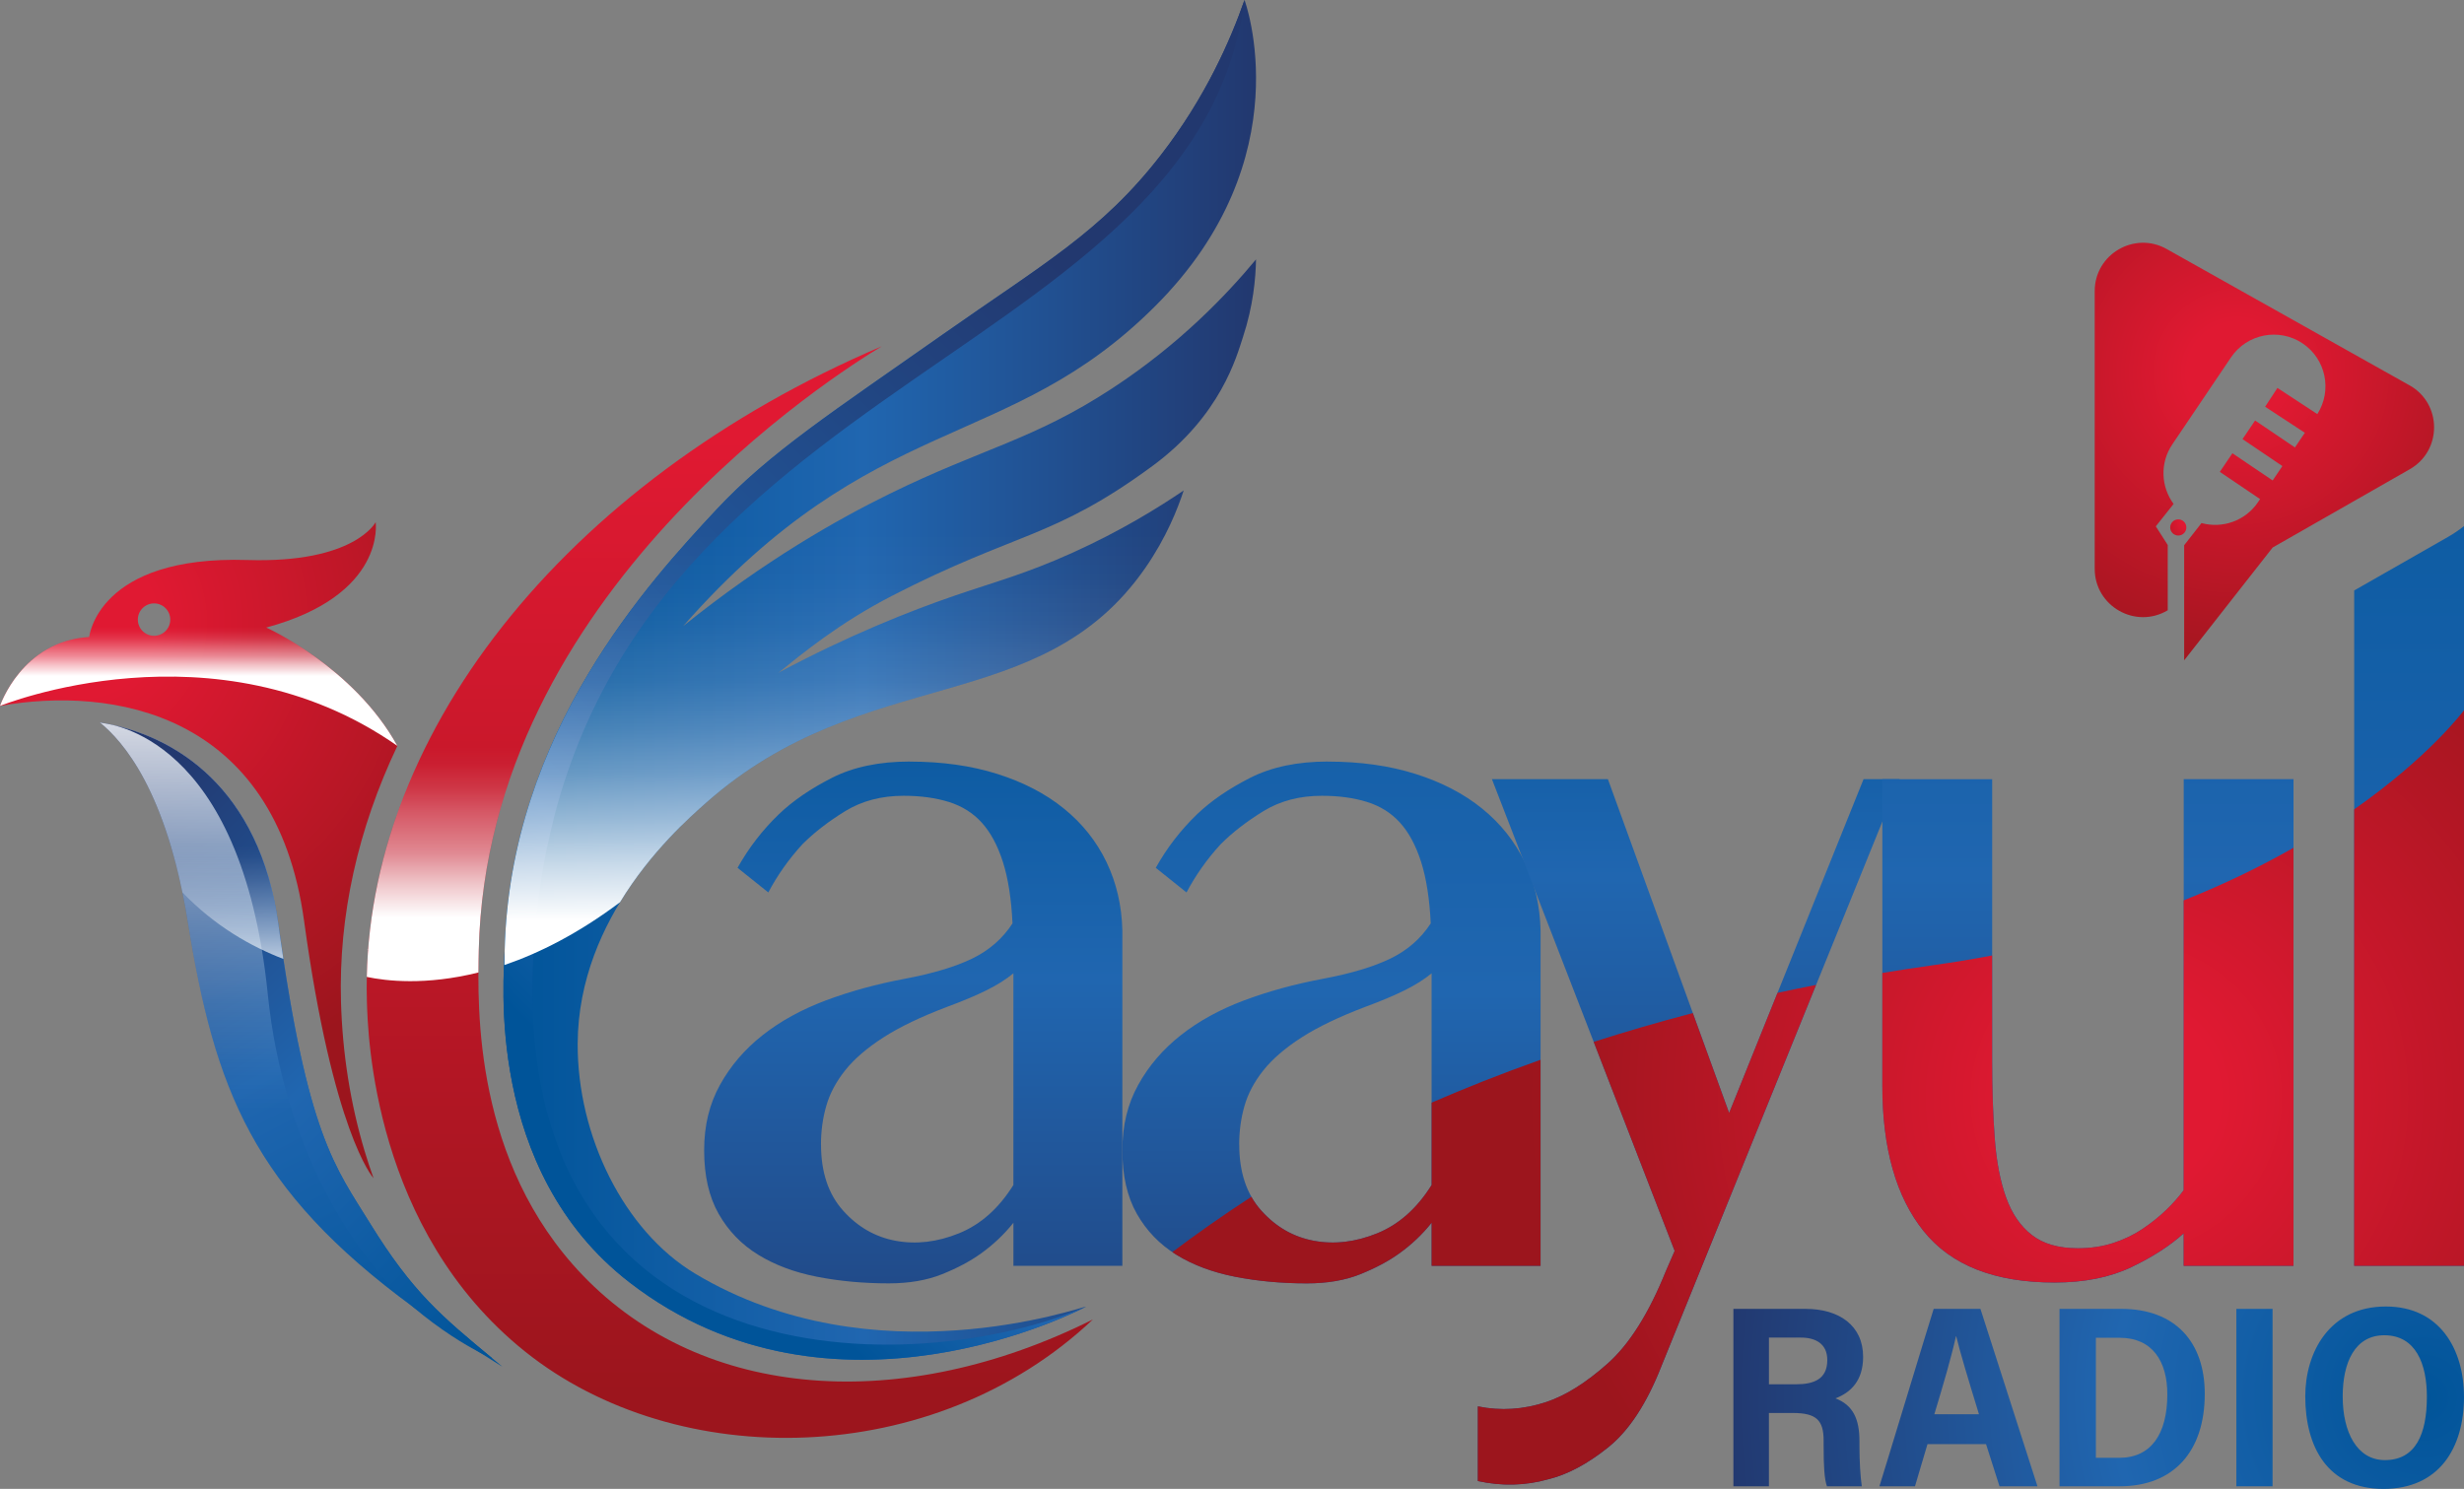 <?xml version="1.0" encoding="UTF-8"?> <svg xmlns="http://www.w3.org/2000/svg" xmlns:xlink="http://www.w3.org/1999/xlink" width="951.39" height="574.97" viewBox="0 0 951.39 574.97"><rect x="0" y="0" width="951.39" height="574.97" fill="#808080" stroke="none"/><defs><style>.cls-1{fill:url(#linear-gradient-2);}.cls-2{fill:url(#linear-gradient-3);}.cls-2,.cls-3{mix-blend-mode:overlay;}.cls-4{fill:url(#linear-gradient-15);}.cls-4,.cls-5,.cls-6,.cls-7{mix-blend-mode:soft-light;}.cls-8{fill:url(#linear-gradient-14);}.cls-9{fill:url(#linear-gradient-6);}.cls-10{fill:url(#radial-gradient-5);}.cls-11{fill:url(#radial-gradient-4);}.cls-12{isolation:isolate;}.cls-13{fill:url(#linear-gradient-11);}.cls-14{fill:url(#linear-gradient-10);}.cls-15{fill:url(#radial-gradient);}.cls-16{fill:url(#linear-gradient-5);}.cls-5{fill:url(#linear-gradient-9);}.cls-17{fill:url(#radial-gradient-2);}.cls-18{fill:url(#radial-gradient-3);}.cls-3{fill:url(#linear-gradient-16);}.cls-6{fill:url(#linear-gradient-7);}.cls-19{fill:url(#linear-gradient);}.cls-7{fill:url(#linear-gradient-4);}.cls-20{fill:url(#linear-gradient-8);}.cls-21{fill:url(#linear-gradient-12);}.cls-22{fill:url(#linear-gradient-13);}</style><linearGradient id="linear-gradient" x1="194.39" y1="262.56" x2="484.98" y2="262.56" gradientUnits="userSpaceOnUse"><stop offset="0" stop-color="#005499"></stop><stop offset=".48" stop-color="#2066b0"></stop><stop offset="1" stop-color="#22386f"></stop></linearGradient><radialGradient id="radial-gradient" cx="32.11" cy="240.28" fx="32.11" fy="240.28" r="218.67" gradientUnits="userSpaceOnUse"><stop offset=".13" stop-color="#e01932"></stop><stop offset=".84" stop-color="#9c151d"></stop></radialGradient><linearGradient id="linear-gradient-2" x1="25.43" y1="243.31" x2="193.3" y2="563.79" gradientUnits="userSpaceOnUse"><stop offset=".12" stop-color="#22386f"></stop><stop offset=".52" stop-color="#2066b0"></stop><stop offset=".91" stop-color="#005499"></stop></linearGradient><linearGradient id="linear-gradient-3" x1="116.3" y1="219.91" x2="116.3" y2="494.62" gradientUnits="userSpaceOnUse"><stop offset=".12" stop-color="#fff"></stop><stop offset=".24" stop-color="#fff" stop-opacity=".76"></stop><stop offset=".38" stop-color="#fff" stop-opacity=".49"></stop><stop offset=".51" stop-color="#fff" stop-opacity=".28"></stop><stop offset=".62" stop-color="#fff" stop-opacity=".13"></stop><stop offset=".71" stop-color="#fff" stop-opacity=".03"></stop><stop offset=".76" stop-color="#fff" stop-opacity="0"></stop></linearGradient><linearGradient id="linear-gradient-4" x1="76.71" y1="280.17" x2="76.71" y2="184.66" gradientUnits="userSpaceOnUse"><stop offset=".2" stop-color="#fff"></stop><stop offset=".24" stop-color="#fff" stop-opacity=".76"></stop><stop offset=".28" stop-color="#fff" stop-opacity=".49"></stop><stop offset=".32" stop-color="#fff" stop-opacity=".28"></stop><stop offset=".35" stop-color="#fff" stop-opacity=".13"></stop><stop offset=".38" stop-color="#fff" stop-opacity=".03"></stop><stop offset=".4" stop-color="#fff" stop-opacity="0"></stop></linearGradient><linearGradient id="linear-gradient-5" x1="12.9" y1="295.14" x2="232.96" y2="515.2" xlink:href="#linear-gradient-2"></linearGradient><linearGradient id="linear-gradient-6" x1="568.95" y1="129.64" x2="201.94" y2="496.65" gradientUnits="userSpaceOnUse"><stop offset=".18" stop-color="#22386f"></stop><stop offset=".74" stop-color="#2066b0"></stop><stop offset=".86" stop-color="#005499"></stop></linearGradient><linearGradient id="linear-gradient-7" x1="339.87" y1="43.04" x2="339.87" y2="483.07" gradientUnits="userSpaceOnUse"><stop offset=".37" stop-color="#fff" stop-opacity="0"></stop><stop offset=".41" stop-color="#fff" stop-opacity=".02"></stop><stop offset=".45" stop-color="#fff" stop-opacity=".06"></stop><stop offset=".5" stop-color="#fff" stop-opacity=".14"></stop><stop offset=".54" stop-color="#fff" stop-opacity=".25"></stop><stop offset=".58" stop-color="#fff" stop-opacity=".39"></stop><stop offset=".62" stop-color="#fff" stop-opacity=".57"></stop><stop offset=".66" stop-color="#fff" stop-opacity=".77"></stop><stop offset=".71" stop-color="#fff"></stop></linearGradient><linearGradient id="linear-gradient-8" x1="281.79" y1="101.79" x2="281.79" y2="621.48" gradientUnits="userSpaceOnUse"><stop offset=".13" stop-color="#e01932"></stop><stop offset=".84" stop-color="#9c151d"></stop></linearGradient><linearGradient id="linear-gradient-9" x1="141.88" y1="366.54" x2="141.88" y2="366.7" gradientUnits="userSpaceOnUse"><stop offset=".47" stop-color="#fff" stop-opacity="0"></stop><stop offset=".49" stop-color="#fff" stop-opacity=".03"></stop><stop offset=".52" stop-color="#fff" stop-opacity=".13"></stop><stop offset=".55" stop-color="#fff" stop-opacity=".28"></stop><stop offset=".6" stop-color="#fff" stop-opacity=".49"></stop><stop offset=".64" stop-color="#fff" stop-opacity=".76"></stop><stop offset=".68" stop-color="#fff"></stop></linearGradient><linearGradient id="linear-gradient-10" x1="352.63" y1="80.5" x2="352.63" y2="577.16" gradientUnits="userSpaceOnUse"><stop offset=".3" stop-color="#005499"></stop><stop offset=".6" stop-color="#2066b0"></stop><stop offset="1" stop-color="#22386f"></stop></linearGradient><linearGradient id="linear-gradient-11" x1="514.1" y1="80.5" x2="514.1" y2="577.16" gradientUnits="userSpaceOnUse"><stop offset="0" stop-color="#005499"></stop><stop offset=".61" stop-color="#2066b0"></stop><stop offset="1" stop-color="#22386f"></stop></linearGradient><linearGradient id="linear-gradient-12" x1="652.04" y1="80.5" x2="652.04" y2="577.16" gradientUnits="userSpaceOnUse"><stop offset=".26" stop-color="#005499"></stop><stop offset=".52" stop-color="#2066b0"></stop><stop offset="1" stop-color="#22386f"></stop></linearGradient><linearGradient id="linear-gradient-13" x1="806.18" y1="80.5" x2="806.18" y2="577.16" gradientUnits="userSpaceOnUse"><stop offset="0" stop-color="#005499"></stop><stop offset=".52" stop-color="#2066b0"></stop><stop offset="1" stop-color="#22386f"></stop></linearGradient><linearGradient id="linear-gradient-14" x1="930.19" y1="46.86" x2="930.19" y2="584.44" gradientUnits="userSpaceOnUse"><stop offset="0" stop-color="#005499"></stop><stop offset=".65" stop-color="#2066b0"></stop><stop offset="1" stop-color="#22386f"></stop></linearGradient><radialGradient id="radial-gradient-2" cx="935.56" cy="539.76" fx="935.56" fy="539.76" r="271.45" gradientUnits="userSpaceOnUse"><stop offset="0" stop-color="#005499"></stop><stop offset=".44" stop-color="#2066b0"></stop><stop offset="1" stop-color="#22386f"></stop></radialGradient><radialGradient id="radial-gradient-3" cx="844.59" cy="201.6" fx="844.59" fy="201.6" r="18.59" xlink:href="#radial-gradient"></radialGradient><radialGradient id="radial-gradient-4" cx="863.74" cy="143.87" fx="863.74" fy="143.87" r="148.16" xlink:href="#radial-gradient"></radialGradient><linearGradient id="linear-gradient-15" x1="241.03" y1="141.57" x2="241.03" y2="454.44" xlink:href="#linear-gradient-9"></linearGradient><radialGradient id="radial-gradient-5" cx="820.98" cy="423.81" fx="820.98" fy="423.81" r="274.85" xlink:href="#radial-gradient"></radialGradient><linearGradient id="linear-gradient-16" x1="73.98" y1="304.57" x2="73.98" y2="395.89" gradientUnits="userSpaceOnUse"><stop offset=".24" stop-color="#fff" stop-opacity="0"></stop><stop offset=".29" stop-color="#fff" stop-opacity=".03"></stop><stop offset=".38" stop-color="#fff" stop-opacity=".13"></stop><stop offset=".49" stop-color="#fff" stop-opacity=".28"></stop><stop offset=".62" stop-color="#fff" stop-opacity=".49"></stop><stop offset=".76" stop-color="#fff" stop-opacity=".76"></stop><stop offset=".88" stop-color="#fff"></stop></linearGradient></defs><g class="cls-12"><g id="Layer_2"><g id="Layer_1-2"><g><path class="cls-19" d="M480.53,0s22.69,61.04-34.44,118.17c-57.13,57.13-108.44,39.73-182.35,123.66,31.53-25.41,59.72-41.3,79.84-51.18,35.62-17.48,55.48-20.78,85.82-40.65,26.25-17.19,44.36-36.32,55.57-49.83-.13,7.3-1.07,17.97-5.06,30.05-2.41,7.34-8.48,30.31-34.99,49.78-38.35,28.17-52.24,25.24-100.59,50.14-20.34,10.47-34.83,22.45-43.8,29.69,13.8-7.37,26.54-13.34,37.91-18.19,11.37-4.85,21.37-8.58,29.69-11.44,16.04-5.52,27.83-8.54,45.94-16.72,18.88-8.52,33.44-17.59,42.98-24.09-2.28,6.93-6.63,18.14-14.87,30-40.46,58.21-108.04,36.3-169.44,90.52-11.08,9.79-49.47,43.69-49.69,93.16-.16,35.51,17.8,72.27,45.39,88.8,69.18,41.45,149.49,12.65,150.94,12.7,0,0-96.98,51.91-176.26-9.29-56.21-43.4-48.49-118.62-48.27-128.09,1.95-84.46,56.35-143.06,81.59-170.21,20.6-22.17,45.58-38.29,87.65-67.87,38.34-26.95,61.25-39.67,84.13-69.23,17.32-22.38,26.88-44.39,32.3-59.89Z"></path><path class="cls-15" d="M131.66,386.89c-.94-33.25,6.49-66.7,21.77-98.85-16.86-30.56-50.64-45.69-50.64-45.69,46.43-12.52,42.26-40.7,42.26-40.7,0,0-8.09,15.92-49.57,14.61-57.88-1.82-61.04,29.74-61.04,29.74-26.09,1.57-34.44,26.61-34.44,26.61,43.05-7.7,106.33,2.26,117.4,82.96,11.16,81.4,26.36,98.9,26.83,99.43-1.22-3.42-2.37-6.91-3.44-10.47-5.49-18.32-8.56-37.71-9.13-57.64ZM59.48,245.54c-3.46,0-6.26-2.8-6.26-6.26s2.8-6.26,6.26-6.26,6.26,2.8,6.26,6.26-2.8,6.26-6.26,6.26Z"></path><path class="cls-1" d="M194.06,527.85c-3.05-1.89-6.02-3.75-8.91-5.61-.02-.02-.05-.03-.07-.04-9.34-5.98-17.84-11.79-25.61-17.49-61.98-45.5-76.56-84.12-86.94-148.62-8.15-50.68-25.06-69.86-33.98-77.09,0,0,.06,.01,.19,.03,29.04,4.65,61.57,25.51,68.75,77.9,11.21,81.67,21.88,93.64,35.44,115.59,16.5,26.72,27.76,35.94,47.29,52.14h.01c1.24,1.04,2.52,2.1,3.83,3.19Z"></path><path class="cls-2" d="M194.06,527.85c-3.05-1.89-6.02-3.75-8.91-5.61-.02-.02-.05-.03-.07-.04-9.34-5.98-17.84-11.79-25.61-17.49-61.98-45.5-76.56-84.12-86.94-148.62-8.15-50.68-25.06-69.86-33.98-77.09,0,0,.06,.01,.19,.03,29.04,4.65,61.57,25.51,68.75,77.9,11.21,81.67,21.88,93.64,35.44,115.59,16.5,26.72,27.76,35.94,47.29,52.14h.01c1.24,1.04,2.52,2.1,3.83,3.19Z"></path><path class="cls-7" d="M102.79,242.35c46.43-12.52,42.26-40.7,42.26-40.7,0,0-8.09,15.92-49.57,14.61-57.88-1.82-61.04,29.74-61.04,29.74-26.09,1.57-34.44,26.61-34.44,26.61,0,0,83.03-33.83,153.43,15.43-16.86-30.56-50.64-45.69-50.64-45.69Zm-43.31,3.19c-3.46,0-6.26-2.8-6.26-6.26s2.8-6.26,6.26-6.26,6.26,2.8,6.26,6.26-2.8,6.26-6.26,6.26Z"></path><path class="cls-16" d="M190.22,524.66c-.18-.07-2.02-.83-5.07-2.42-.02-.02-.05-.03-.07-.04-5.53-2.89-14.96-8.46-25.61-17.49-22.87-19.36-50.09-61.9-56.08-120.84-10.17-100.17-61.33-104.2-64.65-104.84,29.04,4.65,61.57,25.51,68.75,77.9,11.21,81.67,21.88,93.64,35.44,115.59,16.5,26.72,27.76,35.94,47.29,52.14Z"></path><path class="cls-9" d="M205.96,368.29c-9.36,167.82,148.14,164.42,213.39,136.3-2.1,1.11-97.82,51.21-176.22-9.31-56.21-43.4-48.48-118.62-48.27-128.09,1.95-84.46,56.36-143.06,81.59-170.21,20.6-22.17,45.58-38.29,87.65-67.87,38.34-26.95,61.25-39.67,84.13-69.23C465.55,37.51,475.11,15.49,480.53,0c-19.09,145.95-262.09,144.5-274.57,368.29Z"></path><path class="cls-6" d="M484.97,100.17c-.13,7.3-1.07,17.97-5.06,30.05-2.41,7.34-8.48,30.31-34.99,49.78-38.35,28.17-52.24,25.24-100.59,50.14-20.34,10.47-34.83,22.45-43.8,29.69,13.8-7.37,26.54-13.34,37.91-18.19,11.37-4.85,21.37-8.58,29.69-11.44,16.04-5.52,27.83-8.54,45.94-16.72,18.88-8.52,33.44-17.59,42.98-24.09-2.28,6.93-6.63,18.14-14.87,30-40.46,58.21-108.04,36.3-169.44,90.52-6.3,5.57-21.43,18.92-33.34,38.51,0,0-.01,0-.01,.01-16.18,12.15-31.27,19.69-44.63,24.24,.02-2.02,.06-3.85,.1-5.48,1.95-84.46,56.35-143.06,81.59-170.21,20.6-22.17,45.57-38.29,87.65-67.87,38.33-26.95,61.25-39.66,84.13-69.22,17.32-22.38,26.88-44.4,32.3-59.89,0,0,22.69,61.04-34.44,118.17-57.13,57.13-108.44,39.73-182.35,123.66,31.53-25.41,59.72-41.3,79.84-51.18,35.62-17.48,55.48-20.78,85.82-40.65,26.25-17.19,44.36-36.32,55.57-49.83Z"></path><g><path class="cls-20" d="M340.44,133.74c-122.6,52.23-201.65,151.93-198.78,252.78,.37,13.16,2.52,88.51,61.04,135.39,58.78,47.09,157.99,45.54,219.29-12.37-73.28,36.61-150.3,31.6-197.01-17.07-41.99-43.75-40.63-103.17-40.12-125.59,3.15-138.01,138.67-222.89,155.58-233.14Z"></path><path class="cls-5" d="M141.62,366.55l.53-.02s0,.09,0,.13c-.18-.04-.35-.07-.52-.11Z"></path></g><g><path class="cls-14" d="M351.27,294.11c12.43,0,23.69,1.58,33.75,4.75,10.06,3.17,18.66,7.63,25.78,13.4,7.12,5.77,12.6,12.67,16.45,20.69,3.84,8.03,5.88,16.79,6.11,26.29v129.59h-42.06v-16.62c-3.62,4.53-7.8,8.48-12.55,11.87-4.07,2.94-9.05,5.6-14.93,7.97-5.88,2.37-12.78,3.56-20.69,3.56-9.73,0-18.94-.85-27.65-2.55-8.71-1.7-16.28-4.53-22.73-8.5-6.45-3.96-11.53-9.23-15.27-15.8-3.73-6.57-5.6-14.73-5.6-24.47s2.04-17.95,6.11-25.32c4.07-7.36,9.55-13.76,16.45-19.2,6.9-5.44,15.04-9.91,24.42-13.43,9.38-3.51,19.51-6.29,30.36-8.33,10.86-2.04,19.56-4.64,26.12-7.81,6.56-3.17,11.76-7.7,15.61-13.6-.46-9.51-1.7-17.44-3.73-23.79-2.04-6.34-4.75-11.38-8.14-15.12s-7.63-6.4-12.72-7.99c-5.09-1.58-10.91-2.38-17.47-2.38-8.6,0-16.11,1.98-22.56,5.94-6.45,3.96-11.93,8.2-16.45,12.72-5.21,5.66-9.62,11.87-13.23,18.66l-11.87-9.5c4.29-7.69,9.61-14.59,15.94-20.69,5.43-5.19,12.27-9.88,20.52-14.07,8.25-4.19,18.26-6.29,30.02-6.29Zm-34.26,147.91c0,10.63,2.83,19.11,8.48,25.44,5.65,6.33,12.44,10.24,20.35,11.7,7.91,1.47,16.06,.51,24.42-2.88,8.37-3.39,15.38-9.61,21.03-18.66v-81.75c-2.71,2.26-6.11,4.41-10.18,6.45s-9.16,4.19-15.27,6.45c-10.18,3.85-18.44,7.8-24.76,11.87-6.33,4.07-11.25,8.31-14.76,12.72-3.51,4.41-5.94,8.99-7.29,13.74-1.36,4.75-2.04,9.73-2.04,14.93Z"></path><path class="cls-13" d="M512.75,294.11c12.43,0,23.69,1.58,33.75,4.75,10.06,3.17,18.66,7.63,25.78,13.4,7.12,5.77,12.6,12.67,16.45,20.69,3.84,8.03,5.88,16.79,6.11,26.29v129.59h-42.06v-16.62c-3.62,4.53-7.8,8.48-12.55,11.87-4.07,2.94-9.05,5.6-14.93,7.97-5.88,2.37-12.78,3.56-20.69,3.56-9.73,0-18.94-.85-27.65-2.55-8.71-1.7-16.28-4.53-22.73-8.5s-11.53-9.23-15.27-15.8c-3.73-6.57-5.6-14.73-5.6-24.47s2.04-17.95,6.11-25.32c4.07-7.36,9.55-13.76,16.45-19.2,6.9-5.44,15.04-9.91,24.42-13.43,9.38-3.51,19.51-6.29,30.36-8.33,10.86-2.04,19.56-4.64,26.12-7.81,6.56-3.17,11.76-7.7,15.61-13.6-.46-9.51-1.7-17.44-3.73-23.79-2.04-6.34-4.75-11.38-8.14-15.12-3.39-3.74-7.63-6.4-12.72-7.99-5.09-1.58-10.91-2.38-17.47-2.38-8.6,0-16.11,1.98-22.56,5.94-6.45,3.96-11.93,8.2-16.45,12.72-5.21,5.66-9.62,11.87-13.23,18.66l-11.87-9.5c4.29-7.69,9.61-14.59,15.94-20.69,5.43-5.19,12.27-9.88,20.52-14.07,8.25-4.19,18.26-6.29,30.02-6.29Zm-34.26,147.91c0,10.63,2.83,19.11,8.48,25.44,5.65,6.33,12.44,10.24,20.35,11.7,7.91,1.47,16.05,.51,24.42-2.88,8.36-3.39,15.38-9.61,21.03-18.66v-81.75c-2.71,2.26-6.11,4.41-10.18,6.45-4.07,2.04-9.16,4.19-15.27,6.45-10.18,3.85-18.44,7.8-24.76,11.87-6.33,4.07-11.25,8.31-14.76,12.72-3.51,4.41-5.94,8.99-7.29,13.74-1.36,4.75-2.04,9.73-2.04,14.93Z"></path><path class="cls-21" d="M719.55,300.9h13.91l-91.93,226.61c-5.66,14.47-12.5,24.93-20.52,31.38-8.03,6.45-15.77,10.57-23.24,12.38-8.82,2.49-17.87,2.71-27.14,.68v-28.83c8.82,1.81,17.64,1.24,26.46-1.7,7.46-2.49,15.38-7.46,23.75-14.93,8.36-7.46,15.83-19.34,22.39-35.62l3.39-7.8-70.56-182.17h44.78l46.81,128.91,51.9-128.91Z"></path><path class="cls-22" d="M843.16,300.9h42.4v187.94h-42.4v-12.55c-5.21,4.75-11.93,9.11-20.18,13.06-8.26,3.95-18.15,5.94-29.68,5.94-23.07,0-39.92-6.62-50.55-19.85-10.63-13.23-15.94-31.94-15.94-56.14v-118.39h42.4v108.42c0,11.33,.33,21.47,1.01,30.42,.67,8.95,2.14,16.54,4.39,22.77,2.25,6.23,5.57,11.05,9.96,14.44,4.39,3.4,10.3,5.1,17.73,5.1,4.95,0,9.51-.68,13.68-2.04,4.17-1.36,7.93-3.17,11.31-5.44,3.38-2.27,6.41-4.7,9.12-7.31,2.7-2.61,4.96-5.16,6.76-7.65v-158.72Z"></path><path class="cls-8" d="M945.3,207.3l-36.31,20.73V488.84h42.4V203.17c-1.91,1.52-3.94,2.9-6.09,4.13Z"></path></g><path class="cls-17" d="M683.01,545.67v28.31h-13.72v-68.52h27.91c12.93,0,22.18,6.42,22.18,18.53,0,9.34-4.93,13.83-10.66,16.03,6.8,2.63,9.24,8,9.24,16.5v1.78c0,6.07,.35,11.83,.91,15.68h-13.46c-.99-2.88-1.28-7.48-1.28-15.91v-1.8c0-7.84-2.86-10.6-11.81-10.6h-9.32Zm0-11.09h10.43c6.64,0,12.11-1.78,12.11-9.36,0-6.34-4.58-8.67-10.18-8.67h-12.35v18.03Zm61.22,23.12l-4.83,16.28h-13.73c.9-2.67,19.94-65.5,20.95-68.52h18.06l22.02,68.52h-14.66l-5.2-16.28h-22.62Zm19.88-11.56c-4.26-13.89-7.23-23.7-8.78-30.09h-.11c-1.66,7.62-4.77,18.31-8.34,30.09h17.23Zm31.09-40.69h23.82c20.82,0,32.27,12.74,32.27,32.81,0,22.27-12.03,35.71-32.81,35.71h-23.27v-68.52Zm14.06,57.52h9.07c12.13,0,18.51-9.08,18.51-24.5,0-12.73-5.73-21.85-18.41-21.85h-9.17v46.34Zm68.21-57.52v68.52h-13.97v-68.52h13.97Zm73.92,33.94c0,19.73-9.53,35.59-31.12,35.59s-30.17-16.26-30.17-35.74c0-16.88,9.24-34.7,31.13-34.7,20.72,0,30.15,16.41,30.15,34.85Zm-46.84-.1c0,13.68,5.45,24.57,16.3,24.57,11.92,0,16.21-10.13,16.21-24.46,0-12.62-4.24-23.75-16.45-23.75-11.32,0-16.06,10.46-16.06,23.64Z"></path><g><path class="cls-18" d="M841.07,200.57c-1.72,0-3.12,1.4-3.12,3.12s1.4,3.12,3.12,3.12,3.12-1.4,3.12-3.12-1.4-3.12-3.12-3.12Z"></path><path class="cls-11" d="M930.3,148.78l-93.72-52.62c-12.43-6.98-27.78,2.01-27.78,16.26v107.23c0,14.47,15.77,23.43,28.2,16.02v-25.2l-4.61-7.21,6.87-8.65c-4.87-6.6-5.36-15.81-.5-23l22.66-33.59c6.16-9.13,18.57-11.54,27.7-5.38h0c8.99,6.07,11.45,18.17,5.64,27.27l-15.41-10.1-4.75,7.26,15.34,10.05-3.83,5.67-15.38-10.41-4.86,7.19,15.39,10.41-3.75,5.56-15.54-10.51-4.86,7.19,14.58,9.86,.96,.65-.8,1.19c-4.91,7.28-13.79,10.27-21.82,8.07l-6.69,8.56v44.45l34.17-43.57,52.92-30.21c12.59-7.19,12.53-25.36-.12-32.46Z"></path></g><path class="cls-4" d="M340.44,133.74c-16.91,10.24-152.43,95.12-155.58,233.13-.06,2.47-.12,5.39-.13,8.68-20.41,5.1-35.72,3.28-43.11,1.71,2.05-97.65,79.97-192.89,198.82-243.52Z"></path><path class="cls-10" d="M552.77,425.82v31.8c-5.66,9.05-12.67,15.27-21.03,18.66-8.37,3.39-16.52,4.36-24.43,2.88-7.92-1.47-14.7-5.37-20.35-11.7-1.45-1.62-2.71-3.38-3.79-5.29-11.96,7.8-22.08,15.01-30.45,21.32-.02,.02-.04,.03-.05,.04,0,.01-.02,.02-.02,.02,.51,.36,1.04,.69,1.57,1.02,6.45,3.96,14.02,6.79,22.73,8.5,8.7,1.69,17.92,2.55,27.65,2.55,7.91,0,14.81-1.19,20.69-3.57,5.88-2.37,10.86-5.03,14.93-7.97,4.75-3.39,8.93-7.34,12.55-11.87v16.62h42.06v-79.56c-15.27,5.41-29.28,11-42.06,16.55Zm133.54-42.39l-18.67,46.37-14.01-38.58c-13.45,3.53-26.21,7.26-38.29,11.13l31.27,80.71-3.4,7.81c-6.56,16.28-14.02,28.15-22.38,35.62-8.38,7.46-16.29,12.43-23.75,14.92-8.82,2.94-17.64,3.51-26.46,1.7v28.83c9.27,2.04,18.32,1.81,27.14-.67,7.46-1.82,15.2-5.94,23.23-12.39,8.03-6.44,14.87-16.91,20.53-31.38l59.7-147.15c-5.05,.99-10.02,2.02-14.91,3.08Zm156.84-35.72v111.9c-1.8,2.5-4.06,5.05-6.76,7.65-2.7,2.61-5.74,5.04-9.12,7.31-3.37,2.27-7.14,4.08-11.31,5.44-4.16,1.36-8.72,2.04-13.67,2.04-7.43,0-13.34-1.7-17.73-5.1-4.39-3.4-7.72-8.21-9.96-14.45-2.26-6.22-3.72-13.81-4.39-22.77-.68-8.94-1.01-19.08-1.01-30.42v-40.33c-7.2,1.38-14.64,2.61-22.33,3.69-6.81,.96-13.51,1.98-20.08,3.07v43.55c0,24.2,5.31,42.91,15.95,56.14,10.62,13.23,27.47,19.85,50.54,19.85,11.54,0,21.43-1.99,29.68-5.94,8.26-3.95,14.98-8.31,20.19-13.06v12.55h42.4v-161.43c-12.23,6.98-26.32,13.92-42.4,20.31Zm108.22-73.4c-.42,.57-13.41,17.93-42.39,38.26v176.27h42.4v-214.54h-.01Z"></path><path class="cls-3" d="M109.41,370.32c-12.29-4.71-26.37-12.58-38.98-25.72-8.69-42.16-23.67-58.94-31.88-65.6,0,0,.06,.01,.19,.03,29.04,4.65,61.57,25.51,68.75,77.9,.23,1.71,.47,3.39,.7,5.04,.41,2.87,.82,5.66,1.22,8.35Z"></path></g></g></g></g></svg> 